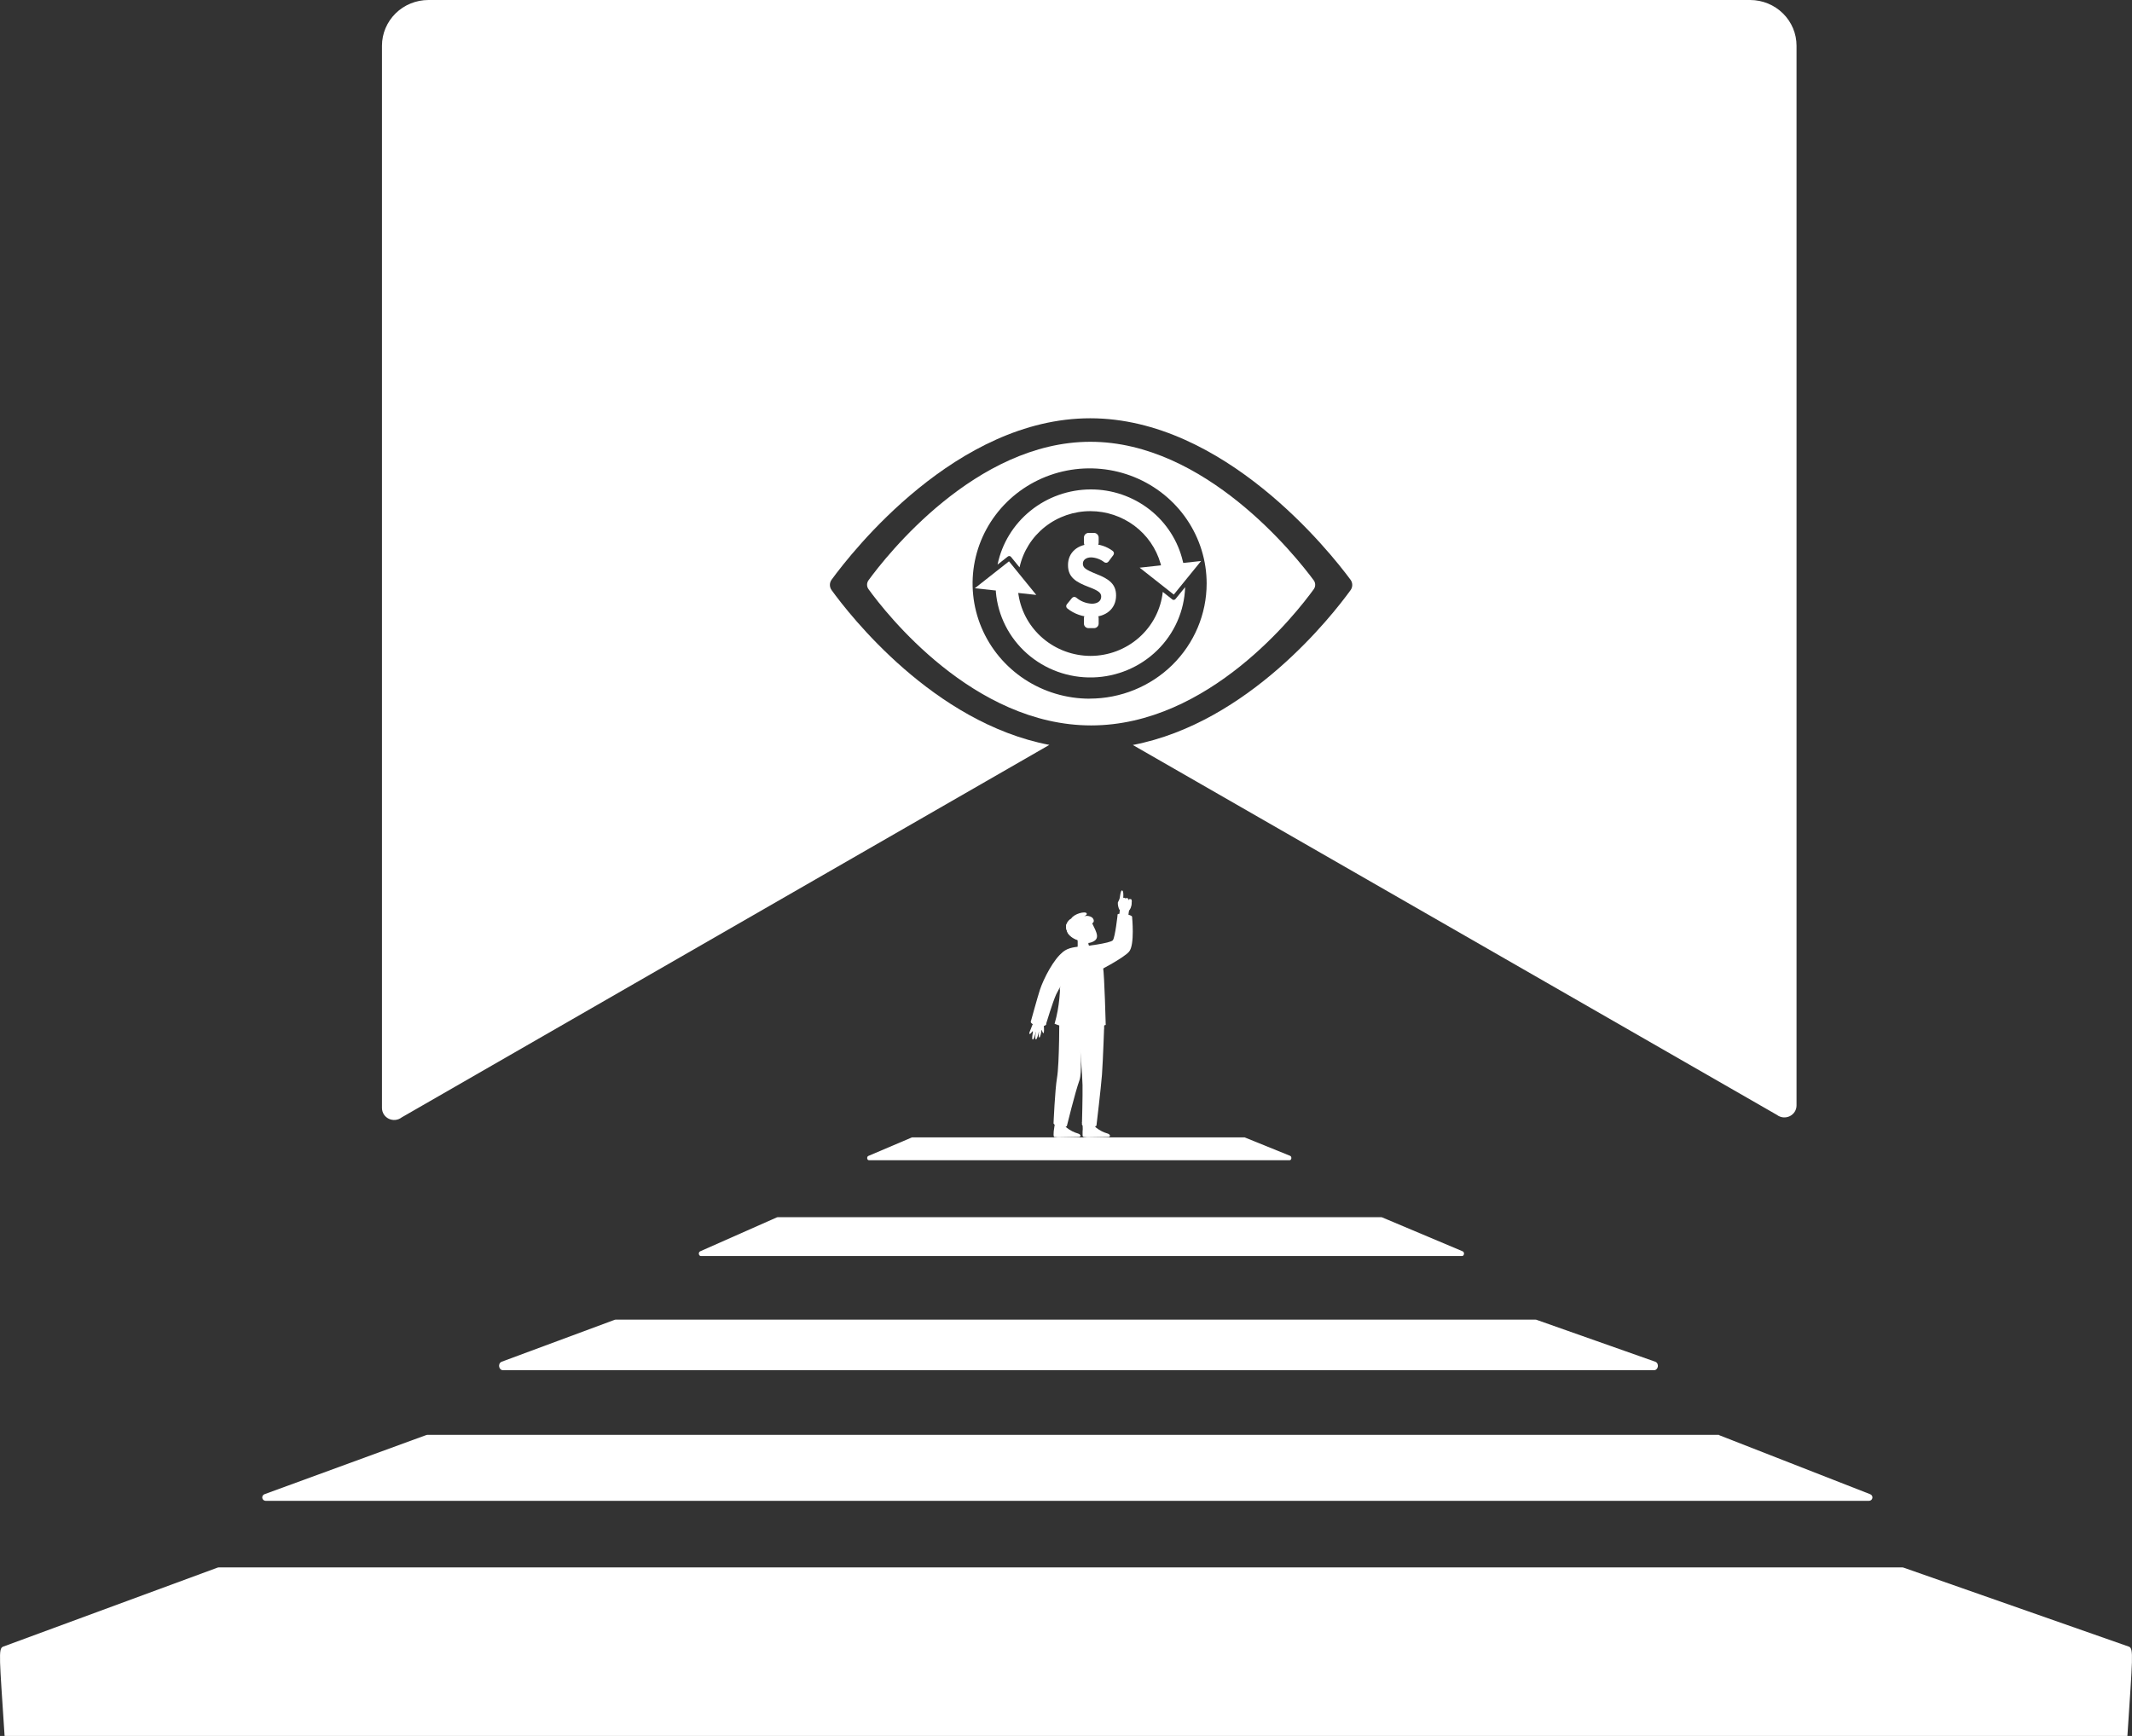 <svg xmlns="http://www.w3.org/2000/svg" width="167" height="136" viewBox="0 0 167 136" fill="none"><rect x="0" y="0" width="167" height="136" fill="#333333" stroke="none"/><g clip-path="url(#clip0_180_588)"><path d="M137.094 0H33.56C32.595 -1.57371e-07 31.669 0.377 30.987 1.048C30.305 1.72 29.921 2.63 29.92 3.58V86.808C29.921 86.984 29.972 87.156 30.067 87.306C30.163 87.455 30.299 87.574 30.46 87.651C30.622 87.727 30.802 87.757 30.98 87.737C31.158 87.718 31.326 87.649 31.466 87.54L82.195 58.358C73.116 56.62 66.558 48.192 65.139 46.231C65.053 46.112 65.006 45.97 65.006 45.824C65.006 45.678 65.053 45.535 65.139 45.416C66.749 43.212 74.92 32.769 85.396 32.769C95.873 32.769 104.153 43.21 105.785 45.416C105.874 45.536 105.922 45.681 105.922 45.829C105.922 45.977 105.874 46.122 105.785 46.241C104.362 48.207 97.806 56.626 88.734 58.365L139.181 87.342C139.322 87.45 139.491 87.518 139.668 87.537C139.846 87.555 140.025 87.525 140.186 87.448C140.347 87.371 140.483 87.252 140.578 87.103C140.673 86.954 140.723 86.781 140.723 86.606V3.58C140.723 2.632 140.341 1.723 139.66 1.052C138.98 0.381 138.058 0.003 137.094 0Z" fill="white"></path><path d="M102.9 45.458C101.496 43.559 94.4 34.611 85.411 34.611C76.422 34.611 69.416 43.56 68.033 45.458C67.958 45.56 67.917 45.683 67.917 45.809C67.917 45.935 67.958 46.059 68.033 46.161C69.395 48.044 76.248 56.832 85.469 56.832C94.691 56.832 101.54 48.052 102.906 46.163C102.981 46.06 103.021 45.936 103.019 45.809C103.018 45.683 102.977 45.559 102.9 45.458ZM85.35 54.737C83.537 54.737 81.765 54.208 80.257 53.217C78.75 52.225 77.575 50.816 76.881 49.168C76.187 47.519 76.006 45.705 76.359 43.955C76.713 42.205 77.586 40.598 78.868 39.336C80.15 38.074 81.784 37.215 83.562 36.867C85.34 36.519 87.183 36.697 88.858 37.38C90.533 38.063 91.965 39.219 92.972 40.703C93.979 42.187 94.517 43.931 94.517 45.715C94.516 48.108 93.549 50.401 91.831 52.092C90.112 53.783 87.781 54.733 85.35 54.733V54.737Z" fill="white"></path><path d="M85.417 51.386C84.055 51.38 82.741 50.897 81.708 50.023C80.676 49.15 79.993 47.943 79.783 46.619L79.758 46.454L81.172 46.608L80.007 45.175L79.033 43.977L76.359 46.085L78.006 46.264V46.369C78.163 48.229 79.037 49.959 80.448 51.205C81.859 52.451 83.701 53.119 85.596 53.072C87.492 53.025 89.297 52.266 90.642 50.951C91.988 49.636 92.771 47.865 92.832 46L92.072 46.934C92.056 46.954 92.035 46.971 92.012 46.982C91.989 46.993 91.963 46.998 91.938 46.998C91.924 47 91.91 47 91.896 46.998C91.875 46.992 91.855 46.982 91.837 46.969L91.081 46.371C90.931 47.747 90.27 49.021 89.225 49.946C88.18 50.872 86.823 51.385 85.417 51.386Z" fill="white"></path><path d="M85.417 40.045C86.661 40.047 87.869 40.449 88.86 41.19C89.85 41.93 90.568 42.968 90.905 44.146L90.944 44.291L89.268 44.474L90.867 45.734L91.942 46.582L94.083 43.95L92.683 44.103L92.656 43.992C92.281 42.382 91.361 40.946 90.047 39.919C88.733 38.893 87.103 38.337 85.425 38.343C83.708 38.351 82.045 38.941 80.718 40.014C79.39 41.087 78.479 42.578 78.138 44.235L78.947 43.598C78.983 43.57 79.028 43.557 79.073 43.563C79.118 43.568 79.159 43.59 79.188 43.624L79.861 44.449C80.135 43.2 80.837 42.082 81.848 41.28C82.859 40.479 84.119 40.043 85.417 40.045Z" fill="white"></path><path d="M83.565 47.346L83.967 46.852C83.987 46.828 84.011 46.808 84.038 46.793C84.066 46.779 84.096 46.769 84.126 46.766C84.157 46.763 84.189 46.766 84.219 46.774C84.248 46.783 84.276 46.797 84.3 46.816C84.642 47.109 85.075 47.278 85.528 47.297C85.981 47.297 86.257 47.074 86.257 46.746C86.257 46.466 86.094 46.291 85.285 45.987C84.279 45.606 83.657 45.231 83.657 44.274V44.257C83.657 43.286 84.418 42.624 85.511 42.624C86.107 42.619 86.688 42.809 87.162 43.164C87.212 43.201 87.244 43.256 87.253 43.316C87.261 43.376 87.246 43.437 87.209 43.486L86.827 43.998C86.79 44.046 86.735 44.078 86.674 44.088C86.613 44.097 86.551 44.082 86.5 44.047C86.208 43.819 85.85 43.687 85.478 43.667C85.073 43.667 84.822 43.874 84.822 44.154C84.822 44.474 85.017 44.624 85.899 44.979C86.888 45.363 87.422 45.777 87.422 46.645V46.662C87.422 47.693 86.62 48.336 85.52 48.336C84.821 48.337 84.143 48.101 83.601 47.666C83.554 47.628 83.524 47.573 83.517 47.513C83.51 47.454 83.528 47.394 83.565 47.346Z" fill="white"></path><path d="M85.683 41.748H85.279C85.072 41.748 84.904 41.913 84.904 42.117V42.515C84.904 42.719 85.072 42.884 85.279 42.884H85.683C85.89 42.884 86.058 42.719 86.058 42.515V42.117C86.058 41.913 85.89 41.748 85.683 41.748Z" fill="white"></path><path d="M85.698 48.075H85.264C85.065 48.075 84.904 48.233 84.904 48.429V48.856C84.904 49.052 85.065 49.211 85.264 49.211H85.698C85.897 49.211 86.058 49.052 86.058 48.856V48.429C86.058 48.233 85.897 48.075 85.698 48.075Z" fill="white"></path><path d="M101.02 90.895H68.06C67.907 90.895 67.874 90.623 68.018 90.561L71.412 89.117C71.425 89.111 71.44 89.107 71.454 89.107H97.452C97.466 89.105 97.48 89.105 97.494 89.107L101.056 90.551C101.207 90.619 101.173 90.895 101.02 90.895Z" fill="white"></path><path d="M114.52 98.403H54.906C54.722 98.403 54.676 98.108 54.847 98.032L60.846 95.376C60.864 95.366 60.884 95.361 60.905 95.361H108.207C108.227 95.362 108.246 95.366 108.264 95.374L114.566 98.03C114.74 98.098 114.696 98.403 114.52 98.403Z" fill="white"></path><path d="M129.549 107.349H39.41C39.068 107.349 38.97 106.841 39.28 106.689L48.101 103.416C48.141 103.396 48.185 103.385 48.231 103.385H120.276C120.319 103.386 120.361 103.395 120.399 103.414L129.671 106.687C129.989 106.833 129.893 107.349 129.549 107.349Z" fill="white"></path><path d="M146.399 117.581H20.808C20.745 117.58 20.684 117.557 20.636 117.517C20.588 117.477 20.556 117.421 20.545 117.36C20.534 117.299 20.545 117.236 20.575 117.182C20.606 117.128 20.655 117.086 20.714 117.063L33.392 112.426C33.422 112.415 33.454 112.409 33.486 112.409H134.754C134.783 112.409 134.605 112.409 134.635 112.426L146.49 117.061C146.549 117.083 146.599 117.124 146.631 117.179C146.663 117.233 146.675 117.296 146.664 117.358C146.653 117.42 146.621 117.476 146.573 117.517C146.524 117.557 146.463 117.58 146.399 117.581Z" fill="white"></path><path d="M166.64 136H0.36C-0.042 129.814 -0.14 129.168 0.235 129.008L17.02 122.821C17.059 122.805 17.102 122.796 17.145 122.796H149.002C149.043 122.797 149.083 122.804 149.121 122.819L166.759 129.005C167.14 129.16 167.044 129.814 166.64 136Z" fill="white"></path><path d="M84.799 88.649C84.799 88.756 84.799 88.855 84.799 88.958C84.799 88.986 84.809 89.013 84.827 89.034C84.845 89.055 84.87 89.07 84.897 89.076C85.045 89.1 85.195 89.108 85.344 89.101L86.798 89.076C86.846 89.076 86.903 89.076 86.93 89.022C86.938 89.007 86.942 88.989 86.942 88.972C86.942 88.954 86.938 88.937 86.93 88.921C86.892 88.864 86.832 88.823 86.764 88.808C86.439 88.716 86.136 88.562 85.872 88.354C85.864 88.348 85.857 88.341 85.851 88.334C85.8 88.283 85.756 88.228 85.717 88.168C85.687 88.121 85.665 88.07 85.65 88.016C85.644 87.998 85.639 87.979 85.637 87.96C85.638 87.953 85.638 87.945 85.637 87.938H85.467H85.417L84.757 87.909C84.799 88.089 84.817 88.274 84.812 88.459C84.803 88.519 84.801 88.585 84.799 88.649Z" fill="white"></path><path d="M82.587 89.076C82.734 89.1 82.883 89.108 83.033 89.101L84.485 89.076C84.535 89.076 84.59 89.076 84.619 89.022C84.627 89.007 84.632 88.99 84.632 88.972C84.632 88.954 84.627 88.937 84.619 88.921C84.58 88.864 84.52 88.823 84.451 88.808C84.127 88.716 83.824 88.562 83.561 88.354L83.538 88.334C83.488 88.283 83.444 88.228 83.406 88.169C83.376 88.121 83.352 88.07 83.337 88.016C83.336 87.998 83.336 87.979 83.337 87.96C83.335 87.953 83.335 87.945 83.337 87.938H83.165H83.117L82.737 87.148C82.781 87.313 82.626 88.018 82.593 88.245C82.486 88.874 82.528 89.066 82.587 89.076Z" fill="white"></path><path d="M82.97 88.237C82.524 88.144 82.524 88.004 82.524 88.004C82.524 88.004 82.639 85.347 82.794 84.457C82.993 83.304 82.976 79.413 82.976 79.413L86.511 79.825C86.511 79.825 86.4 83.104 86.318 84.195C86.243 85.193 85.886 88.181 85.886 88.181C85.886 88.181 85.87 88.282 85.453 88.272C84.799 88.257 84.749 88.107 84.749 88.107C84.749 88.107 84.812 85.772 84.795 85.013C84.778 84.254 84.611 82.151 84.611 82.151C84.611 82.151 84.772 84.028 84.55 84.642C84.221 85.549 83.565 88.226 83.565 88.226C83.565 88.226 83.46 88.34 82.97 88.237Z" fill="white"></path><path d="M83.902 71.981C83.752 72.054 83.633 72.177 83.565 72.327C83.498 72.478 83.486 72.647 83.531 72.806C83.659 73.35 84.468 73.771 84.747 73.631C85.025 73.49 84.007 71.985 83.902 71.981Z" fill="white"></path><path d="M85.134 74.623C85.652 74.515 85.379 74.266 85.321 74.165V74.146C85.298 74.098 85.28 74.049 85.266 73.998C85.247 73.942 85.233 73.88 85.218 73.818C85.206 73.769 85.195 73.721 85.187 73.678C85.178 73.635 85.168 73.585 85.159 73.55C85.151 73.515 85.147 73.476 85.147 73.476L84.69 73.362L84.638 73.348L84.382 73.284C84.419 73.627 84.427 73.972 84.405 74.315C84.384 74.482 84.596 74.736 85.134 74.623Z" fill="white"></path><path d="M84.349 73.168C84.349 73.168 84.663 74.088 85.451 73.837C86.239 73.585 85.901 73.067 85.534 72.296C85.304 71.83 83.802 71.733 84.349 73.168Z" fill="white"></path><path d="M84.177 73.164C84.208 73.164 84.237 73.164 84.269 73.164C84.362 73.155 84.447 73.112 84.51 73.045C84.549 73.002 84.575 72.95 84.586 72.894C84.597 72.839 84.592 72.781 84.573 72.727C84.549 72.675 84.517 72.627 84.478 72.585C84.463 72.569 84.452 72.548 84.448 72.526C84.443 72.505 84.444 72.482 84.452 72.461C84.459 72.44 84.472 72.421 84.489 72.406C84.506 72.392 84.527 72.382 84.55 72.379C84.589 72.37 84.629 72.367 84.669 72.368C84.804 72.373 84.938 72.385 85.071 72.403C85.16 72.415 85.249 72.415 85.338 72.403C85.775 72.348 85.731 72.047 85.537 71.873C85.448 71.814 85.346 71.775 85.24 71.759C85.134 71.743 85.026 71.75 84.923 71.781C84.923 71.781 85.178 71.682 85.12 71.558C85.029 71.364 84.139 71.574 83.904 71.97C83.828 72.019 83.764 72.084 83.718 72.162C83.673 72.239 83.647 72.326 83.642 72.416C83.659 72.692 83.93 73.181 84.177 73.164Z" fill="white"></path><path d="M85.415 72.401C85.415 72.401 85.057 72.451 85.185 72.651C85.227 72.747 85.239 72.854 85.217 72.957C85.195 73.059 85.141 73.153 85.063 73.224C84.96 73.296 85.017 73.779 84.556 73.692C84.095 73.606 83.663 73.257 83.592 73.001C83.521 72.746 83.464 72.589 83.527 72.434C83.59 72.28 85.059 72.117 85.059 72.117L85.415 72.401Z" fill="white"></path><path d="M85.276 73.193C85.422 73.177 85.53 73.072 85.517 72.957C85.504 72.843 85.376 72.763 85.229 72.779C85.083 72.795 84.975 72.9 84.988 73.015C85.001 73.129 85.13 73.209 85.276 73.193Z" fill="white"></path><path d="M85.03 73.123C85.057 73.151 85.089 73.172 85.125 73.186C85.162 73.201 85.2 73.207 85.239 73.206C85.335 73.194 85.424 73.153 85.495 73.088C85.495 73.088 85.495 73.067 85.482 73.076C85.421 73.133 85.344 73.171 85.26 73.185C85.219 73.192 85.177 73.189 85.137 73.176C85.098 73.163 85.062 73.141 85.034 73.111L85.021 73.123H85.03Z" fill="white"></path><path d="M85.258 72.927C85.283 72.927 85.308 72.927 85.317 72.958C85.325 72.989 85.317 72.977 85.317 72.985C85.321 72.996 85.327 73.005 85.335 73.013C85.343 73.022 85.352 73.028 85.363 73.033C85.363 73.033 85.382 73.022 85.363 73.018C85.352 73.013 85.342 73.005 85.335 72.995C85.328 72.986 85.323 72.974 85.321 72.963C85.323 72.952 85.323 72.942 85.321 72.931C85.306 72.913 85.273 72.911 85.249 72.909C85.227 72.907 85.237 72.927 85.249 72.927H85.258Z" fill="white"></path><path d="M85.187 72.793C85.21 72.788 85.234 72.788 85.258 72.793C85.258 72.793 85.275 72.779 85.258 72.777C85.232 72.77 85.204 72.77 85.178 72.777C85.178 72.777 85.178 72.797 85.178 72.793H85.187Z" fill="white"></path><path d="M85.22 73.633C85.2 73.74 85.205 73.851 85.233 73.957C85.233 73.971 85.26 73.957 85.256 73.957C85.231 73.855 85.227 73.749 85.243 73.645C85.243 73.631 85.222 73.624 85.22 73.645V73.633Z" fill="white"></path><path d="M84.797 74.154C84.403 74.154 83.62 74.228 83.267 74.585C82.767 75.093 83.418 77.412 82.605 80.209C83.887 80.71 85.309 80.741 86.612 80.295C86.612 80.295 86.515 76.476 86.402 75.759C86.289 75.041 85.998 74.154 84.797 74.154Z" fill="white"></path><path d="M84.284 81.446C84.525 81.668 84.569 81.996 84.6 82.306C84.6 82.32 84.625 82.32 84.625 82.306C84.594 81.99 84.548 81.656 84.302 81.427C84.29 81.427 84.271 81.427 84.284 81.446Z" fill="white"></path><path d="M85.993 81.081C86.216 80.97 86.387 80.779 86.471 80.547C86.471 80.532 86.452 80.526 86.446 80.547C86.365 80.773 86.198 80.959 85.981 81.067C85.966 81.067 85.981 81.096 85.993 81.087V81.081Z" fill="white"></path><path d="M86.004 81.05C86.004 81.932 85.939 82.819 85.884 83.698C85.813 84.822 85.736 85.945 85.62 87.065C85.6 87.419 85.553 87.77 85.478 88.117C85.477 88.119 85.477 88.121 85.477 88.123C85.477 88.125 85.478 88.127 85.479 88.129C85.48 88.13 85.482 88.132 85.484 88.133C85.485 88.134 85.487 88.134 85.489 88.134C85.492 88.134 85.494 88.134 85.495 88.133C85.497 88.132 85.499 88.13 85.5 88.129C85.501 88.127 85.502 88.125 85.502 88.123C85.502 88.121 85.502 88.119 85.501 88.117C85.566 87.83 85.608 87.538 85.627 87.245C85.683 86.733 85.725 86.213 85.767 85.708C85.857 84.562 85.935 83.413 85.989 82.264C86.01 81.852 86.033 81.45 86.029 81.044C86.029 81.04 86.028 81.037 86.025 81.035C86.023 81.033 86.02 81.031 86.016 81.031C86.013 81.031 86.01 81.033 86.007 81.035C86.005 81.037 86.004 81.04 86.004 81.044V81.05Z" fill="white"></path><path d="M83.267 74.585C82.543 75.111 81.734 76.699 81.459 77.54C81.277 78.091 80.745 80.029 80.745 80.029L81.92 80.283C81.92 80.283 82.465 78.477 82.731 77.903C82.955 77.423 83.779 76.047 83.779 76.047C83.779 76.047 83.651 74.307 83.267 74.585Z" fill="white"></path><path d="M81.74 80.943C81.704 80.943 81.652 80.852 81.621 80.737C81.61 80.708 81.6 80.689 81.587 80.683C81.551 80.933 81.482 81.289 81.411 81.281C81.34 81.273 81.359 81.048 81.384 80.832H81.373C81.317 81.093 81.218 81.45 81.141 81.43C81.063 81.409 81.101 81.097 81.141 80.842H81.13C81.08 81.083 80.981 81.46 80.898 81.434C80.892 81.435 80.886 81.435 80.881 81.434C80.822 81.376 80.866 81.083 80.91 80.858C80.91 80.774 80.887 80.782 80.868 80.803L80.845 80.836C80.768 80.943 80.69 81.015 80.65 81.003C80.554 80.974 80.743 80.669 80.822 80.409C80.843 80.345 80.871 80.284 80.906 80.227C80.946 80.161 80.982 80.092 81.013 80.021C81.25 80.007 81.487 80.029 81.717 80.087C81.74 80.131 81.755 80.178 81.763 80.227C81.763 80.256 81.763 80.299 81.763 80.351C81.79 80.58 81.782 80.947 81.74 80.943Z" fill="white"></path><path d="M81.937 80.256C81.933 80.269 81.928 80.281 81.92 80.291L81.906 80.31C81.871 80.341 81.828 80.362 81.782 80.372L81.709 80.386H81.673C81.571 80.399 81.469 80.399 81.367 80.386L81.298 80.376C81.215 80.361 81.134 80.339 81.055 80.31L81.007 80.291C80.975 80.278 80.944 80.263 80.915 80.246C80.864 80.221 80.818 80.187 80.78 80.145C80.759 80.123 80.746 80.095 80.743 80.065C80.742 80.057 80.742 80.049 80.743 80.042C80.743 79.999 80.791 79.966 80.856 79.941L80.91 79.926C80.963 79.913 81.017 79.907 81.072 79.906H81.176C81.247 79.91 81.317 79.918 81.386 79.93C81.453 79.943 81.52 79.959 81.585 79.98L81.635 79.996L81.686 80.017C81.763 80.045 81.834 80.088 81.895 80.143C81.91 80.157 81.922 80.175 81.929 80.195C81.936 80.215 81.939 80.236 81.937 80.256Z" fill="white"></path><path d="M83.02 77.555L82.951 76.177H82.97L83.041 77.555H83.02Z" fill="white"></path><path d="M87.544 71.655C87.544 71.655 87.353 73.412 87.171 73.659C86.989 73.907 84.797 74.154 84.797 74.154L85.861 76.165C85.861 76.165 87.98 75.092 88.441 74.556C88.901 74.02 88.675 71.822 88.675 71.822L87.544 71.655Z" fill="white"></path><path d="M87.67 71.758C87.804 71.811 87.945 71.847 88.089 71.867C88.177 71.88 88.267 71.888 88.357 71.89C88.539 71.89 88.667 71.869 88.673 71.822C88.68 71.775 88.566 71.711 88.39 71.663C88.304 71.641 88.217 71.623 88.128 71.61C87.982 71.585 87.832 71.579 87.684 71.591C87.6 71.591 87.546 71.624 87.542 71.655C87.538 71.686 87.586 71.723 87.67 71.758Z" fill="white"></path><path d="M88.646 70.702C88.646 70.702 88.646 71.234 88.357 71.401C88.255 71.462 88.134 71.484 88.016 71.465C87.898 71.445 87.792 71.385 87.716 71.294C87.693 70.992 87.689 70.689 87.703 70.387L88.646 70.702Z" fill="white"></path><path d="M87.674 70.537C87.626 70.743 87.753 70.525 87.831 70.537C87.908 70.55 87.973 70.537 87.986 70.319C87.999 70.1 88.003 69.766 87.885 69.76C87.768 69.754 87.732 70.288 87.674 70.537Z" fill="white"></path><path d="M88.652 70.642C88.663 70.448 88.6 70.436 88.522 70.436C88.445 70.436 88.38 70.436 88.369 70.642C88.359 70.849 88.325 71.137 88.443 71.143C88.56 71.15 88.642 70.836 88.652 70.642Z" fill="white"></path><path d="M88.394 70.607C88.407 70.38 88.344 70.362 88.267 70.358C88.189 70.354 88.124 70.358 88.112 70.591C88.099 70.824 88.112 71.082 88.227 71.088C88.342 71.094 88.382 70.832 88.394 70.607Z" fill="white"></path><path d="M88.183 70.585C88.195 70.358 88.133 70.339 88.055 70.335C87.978 70.331 87.913 70.335 87.9 70.568C87.888 70.801 87.9 71.059 88.015 71.065C88.13 71.071 88.17 70.812 88.183 70.585Z" fill="white"></path><path d="M87.67 71.758C87.804 71.811 87.945 71.847 88.089 71.867C88.177 71.88 88.267 71.888 88.357 71.89L88.39 71.663L88.439 71.308L87.716 71.294L87.684 71.591L87.67 71.758Z" fill="white"></path><path d="M87.726 70.415C87.659 70.502 87.604 70.598 87.563 70.7C87.542 70.797 87.6 71.22 87.716 71.294C87.831 71.368 87.896 70.675 87.896 70.675L87.726 70.415Z" fill="white"></path></g><defs><clipPath id="clip0_180_588"><rect width="167" height="136" fill="white"></rect></clipPath></defs></svg>